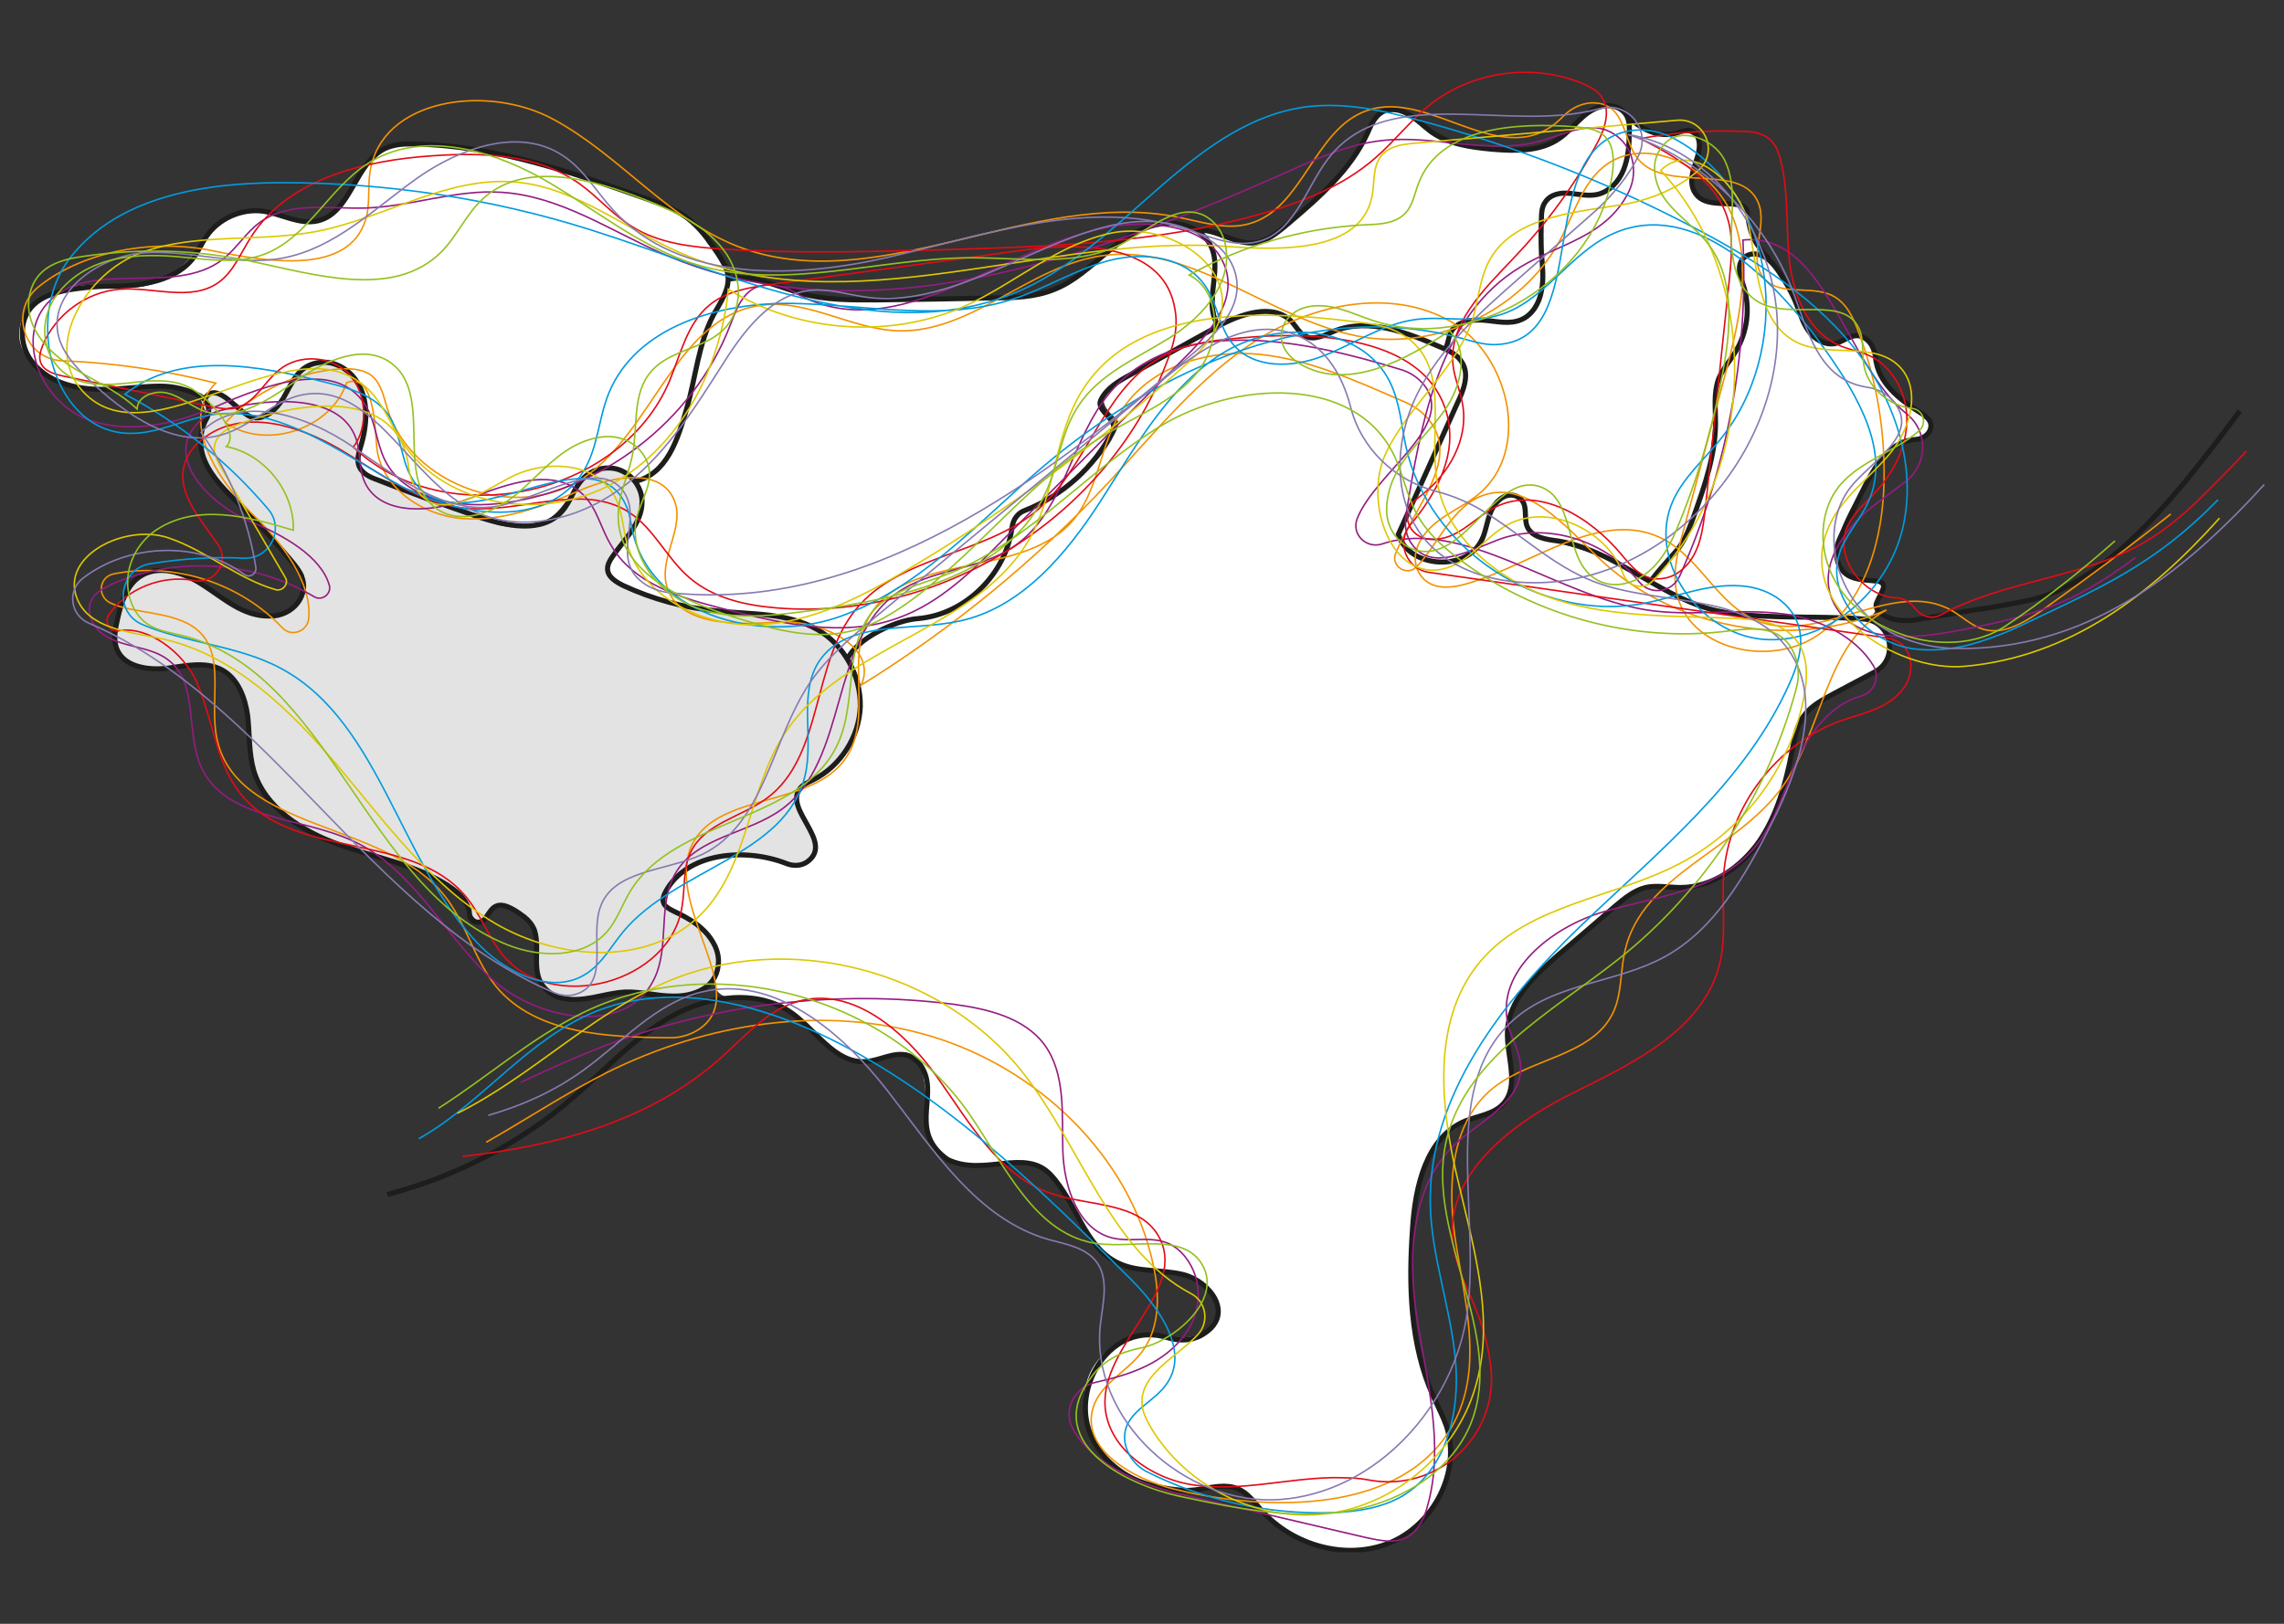 <?xml version="1.0" encoding="UTF-8"?>
<svg id="Capa_1" data-name="Capa 1" xmlns="http://www.w3.org/2000/svg" xmlns:xlink="http://www.w3.org/1999/xlink" version="1.1" viewBox="0 0 450 320">
  <rect x="0" y="0" width="450" height="320" fill="#333333" stroke="none"/>
  <defs>
    <style>
      .cls-1 {
        stroke: #867ab0;
      }

      .cls-1, .cls-2, .cls-3, .cls-4, .cls-5, .cls-6, .cls-7, .cls-8, .cls-9 {
        fill: none;
      }

      .cls-1, .cls-4, .cls-5, .cls-6, .cls-7, .cls-8, .cls-9 {
        stroke-width: .3px;
      }

      .cls-10 {
        clip-path: url(#clippath);
      }

      .cls-2, .cls-11, .cls-12 {
        stroke-width: 0px;
      }

      .cls-11 {
        fill: #e3e3e3;
      }

      .cls-3 {
        stroke: #1d1d1b;
        stroke-width: 1px;
      }

      .cls-4 {
        stroke: #009bdf;
      }

      .cls-5 {
        stroke: #94c11f;
      }

      .cls-6 {
        stroke: #931c81;
      }

      .cls-7 {
        stroke: #f39200;
      }

      .cls-12 {
        fill: #fff;
      }

      .cls-8 {
        stroke: #ddc800;
      }

      .cls-9 {
        stroke: #e20b16;
      }
    </style>
    <clipPath id="clippath">
      <rect class="cls-2" x="3.9" y="14.1" width="442.3" height="291.8"/>
    </clipPath>
  </defs>
  <g class="cls-10">
    <path class="cls-12" d="M347.1,50.2s6,4.4,7.9,12.8c1.4,3.3,4.7,5.8,8.4,4.1s5.1-1.1,6.2,3.1c1.1,4.3,1.4,6.5,8.1,10.8,4.1,2.7,2.7,5.5.3,5.8-2.4.3-5.5.1-8.5,5.4-3,5.2-12.8,17.9-4,22.1,3.7,0,6.4,0,5.4,2.1-1,2.1-1.1,5.5-3.4,5.4-2.3-.1-26.4,0-31.5-2.1-5.1-2.1-10.6-4.5-10.9-5.4,1.6-1.3,10.3-11.1,12.8-26.5.3-4.7-.1-9.1.1-10.8.3-1.7,1.4-5.2,4.7-8.8,1.6-3,2-8.1,1.1-11.2-.8-3.1-2.7-7.2,3.3-6.8"/>
    <path class="cls-12" d="M321.1,23.5s2.4,4,10.2,2.6c2-.1,4.1,1.1,3.1,4.7-1,3.5-2.4,8.8,3.1,9.5,5.5.7,6.1-.3,6.7,2.1.6,2.5,1.4,6.4,3.5,8.2-3.4-.9-5.7.6-4.7,4,1,3.4,2.8,7.8-1.8,16-2.3,3.4-3.1,3.8-3.1,9.8s-.8,12.6-3.7,19.8c-2.9,7.2-7.2,12.6-9.2,14.2-3-1.7-13.7-8.2-21-8.4-1.8-.6-3.5-2-3.7-5.2-.1-3.3-1.4-3.1-3-3.1s-2.8,1-4,4.1c-1.1,3.1-4,10.1-9.5,8.9-5.5-1.1-9.1-3.3-8.5-5.4.6-2.1,12.3-27.8,12.8-28.8.4-1,1.3-5.8-3.3-7.7.6-3.1.9-5.7,7.5-5.7s11.8-.3,11.5-8.4c-.3-8.1-2.6-17.3,4.4-16.9,6.9.4,10.5.1,11.9-5.7.7-5.8.7-8.8.7-8.8"/>
    <path class="cls-12" d="M236,45.3s8.9,2.3,11.1,2.8c3.1-.9,17-11.6,22.3-21.5,3.5-8.2,8.5-3.7,9.6-2.7,0,0,6.2,5.4,14.9,5.7,8.6.3,14-1.4,17.3-5.8,3.3-4.4,10.2-4,9.9,1.4-.3,5.4-1.8,13.9-8.6,13.2-6.8-.7-8.8-.1-8.8,3.8s1.1,18.1-2.4,19.7c-3.5,1.6-4,1.8-6.7,1.4-2.7-.4-9.4-1.8-9.6,5.5-5.5-2.8-15.2-6.2-22.4-3.7-4,1.6-5.7,1.6-7.2-.6-1.6-2.1-4.3-5.9-15.3-.4-1-3.8-.8-3.7-.7-9.4.1-5.7.1-4.4-3.3-9.5"/>
    <path class="cls-12" d="M166.7,129.8s4.8-6.8,17.6-8.5c10.5-2,13.9-13,14.7-16.4.9-3.4,2.3-4.5,4.3-5.1s11.1-5.4,15.6-12.9c2-3.6,1.7-3.8.4-5-1.3-1.1-3.5-3.7.1-6,3.7-2.3,23-13.6,26.1-14.2,3.1-.6,7.1-.9,9.6,2.3,2.6,3.1,3.7,2.3,6.2,1.4,2.6-.9,10.8-3.1,23,2.8,4.5,2.5,5.4,5.4,3.7,9.1-1.7,3.7-12.5,26.6-12.5,27.8s3.1,5.4,7.1,5.7c4,.3,8.5-2,10.2-7.1,1.7-5.1,2.6-6.5,5.1-6.2,2.6.3,2.3,2,2.6,4.3.3,2.3,2.3,4.3,6,5.1,3.7.9,11.6,3.1,23.2,9.9,7.4,3.7,15,4.5,30.9,4.5,7.1.6,11.1.6,11.3,4.5.3,4,.9,4.8-3.4,7.1-4.3,2.3-13.3,5.7-14.7,12.2-1.4,6.5-3.1,27.8-22.4,29.8-4.3-.6-7.9-1.1-11.6,2.3-3.7,3.4-24.4,17.3-23,27.5,1.4,10.2,1.4,12.8-4,14.7-5.4,2-13.3,6.2-14.2,18.4-.9,12.2-.9,27.5,3.1,36,4,8.5,7.9,16.7-3.1,27.2-9.2,7.9-17.9,4.1-25.5.4-2.6-1.8-2.8-1.2-5.7-4.9-2.8-3.7-5.4-4-9.4-3.4-4,.6-23.5.3-24.4-15.9-.6-10.5,8.8-14.7,14.2-13.9,5.4.9,11.6.6,12.2-5.7-.3-3.7-5.7-7.4-12.2-7.4s-11.1-2.6-15-9.6c-4-7.1-6.2-12.5-14.5-11.6-8.2.9-15.9,1.7-15.9-11.3s-5.4-10.2-6.8-9.9c-1.4.3-7.4,4.3-13.6-2.3-6.2-6.5-9.9-9.7-18.1-8.8-3.7-.8-3.1-3.1-2.8-5.4.3-2.3.9-6.8-5.7-10.5s-6.2-4-4.3-6.2c2-2.3,7.1-8.2,21-5.4,4.8,1.4,6,1.7,7.4,0,1.4-1.7.3-5.1-1.1-7.4-1.4-2.3-3.7-5.7.6-7.9,4.3-2.3,15.6-9.9,7.7-24.1"/>
    <path class="cls-12" d="M162.7,58.9h36.6s9.4,0,18.7-9.1c7.9-6.2,15-7.4,18.1-4.3,3.1,3.1,3.7,6.6,3.1,10.2-.6,3.6-.9,6.8.7,8.5-3.8,1.7-20,10.5-21.4,12.2-1.4,1.7-2.3,3.7-.9,4.8,1.4,1.1,2.8,3.4-.6,7.4-3.4,4-7.1,8-14.5,11.6-3.4,1.4-2.6,1.8-3.1,3.6-.6,1.8-3.4,15.1-16.4,17.9-7.4,1.4-12.5,2.8-16.2,7.9-2.6-3.4-7.7-9.1-21.3-9.1-6.5-.3-17.9-2.6-23.8-5.4-2.6-1.7-3.4-4-1.4-6.2,2-2.3,9.1-8.5,4.5-14.2,5.1-3.1,8.5-4.5,11.6-19.6,3.1-15,4-13.3,4.5-14.7.6-1.4,1.1-2.8,2.1-5.7,7.5-.7,7.8,1.6,19.5,4"/>
    <path class="cls-12" d="M21.6,56.1s9.4,3.7,17.3-7.1c7.9-10.8,13-7.1,18.7-5.7s9.4-1.4,13-8.5c3.7-7.1,10.2-9.9,39.4-1.4,29.2,8.5,28.1,13,29.5,14.7,1.4,1.7,5.7,4.8,2.8,10.5-2.8,5.7-5.4,13-7.4,23-2,9.9-8.5,13.9-10.2,13.3-2-2-7.9-4.7-10.8,0-2.8,4.8-6,10.7-14.5,8.5-8.5-2.3-25.2-8.2-26.6-9.1-1.4-.9-3.1-4.3-1.1-9.1,1.4-4.5-.8-11.9-5.1-13.3-4.3-1.4-7.4.3-9.4,3.7-2,3.4-5.4,8.8-7.9,6.8-2.6-2-6.2-6.2-9.1-4.3-4-1.7-10.2-2.3-21.8-1.4-6.5.3-14.6-5-14.6-10.7s4.7-10,17.7-10"/>
    <path class="cls-11" d="M40.3,78.2s1.1-2.8,6.5,2c3.7,2.6,5.7,3.1,9.4-2.6,3.1-6.5,10.2-11.3,15.3,0,0,0,1.4,5.4-.8,11.1-.6,2.6-.3,4.8,3,6,3.3,1.1,22,7.7,23.7,8.5,1.7.8,12.5,2.3,15-5.4,3.7-6.2,8.2-6,10.8-4.8,2.6,1.1,5.1,7.2,2,11-3.1,3.8-7.9,8-3.4,10.6,4.5,2.6,14.2,6.2,29.2,6.8,15,.6,24.1,16.2,15.6,26.6-4.3,5.4-4.8,4.8-6.5,5.7-1.7.9-4.3,3.1-2.3,7.1,2,4,5.4,9.1-1.7,9.9-6.2-2-18.1-4.8-24.7,4.5-2,3.4,0,3.7,1.4,4.5,1.4.9,11.1,5.7,8.5,11.6-2,4.5-5.7,5.4-9.9,4.8-4.3-.6-7.7-1.1-10.5-.6-2.8.6-12.6,2.8-14.2-1.4-1.6-4.3-.4-7.7-1.6-10.5-1.2-2.8-2.9-4.8-5.5-4.8s-2.3-.3-3.4,1.1c-1.1,1.4-2.3,2.3-3.4,0-1.1-2.3-3.1-6.2-11.6-8.8-8.5-2.6-19.3-6.4-22.4-8.8-3.1-2.4-9.1-5.4-9.6-18.1-.6-9.6-4.3-14.2-10.8-13.3-6.5.9-17.3,2.6-15.3-7.9,2-10.5,7.9-11.9,12.2-10.2,4.3,1.7,11.3,6.8,13.3,7.7,2,.9,12.5,2.3,11.3-7.1-1.4-3.7-11.3-12.2-14.2-15.3-2.8-3.1-7.7-8.5-5.4-15,1.1-2.3-2-5.1,0-4.8"/>
    <path class="cls-3" d="M320.4,22.6c2.6,2.8,6.4,4.7,10,3.6.9-.3,1.9-.7,2.9-.4,1.2.4,1.6,2,1.5,3.2-.1,1.6-.8,3.1-1.2,4.6-.4,1.6-.5,3.3.5,4.6,1.8,2.5,5.6,1.6,8.6,2.2.4,0,.8.2,1.1.5.4.4.5.9.5,1.4.5,3.9,1.5,5.9,4.2,8.7M235.5,45.4c4.1-.6,8.4,3.4,12.5,2.3,2.3-.6,4.1-2.2,5.9-3.7,6-5.1,12.2-10.5,15.5-17.7.7-1.6,1.4-3.3,2.9-4.2,1.6-.9,3.7-.5,5.3.5,1.6.9,2.9,2.3,4.4,3.4,3.4,2.4,7.7,3,11.9,3.4,4.6.4,9.6.5,13.3-2.1,2.8-1.9,4.5-5.1,7.9-6.2,1.2-.4,2.6-.4,3.8.2,2.1,1.1,2.2,3.1,2.1,4.9,0,2.4-.2,4.9-1.1,7.2-.9,2.3-2.7,4.3-5.1,4.9-1.8.4-3.6,0-5.5-.2s-3.9.2-4.9,1.8c-.6.9-.7,2-.7,3-.1,2.4-.1,4.7,0,7.1.2,2.4.5,4.9,0,7.3-.4,2.4-1.8,4.8-4,5.7-2.3,1-4.9.3-7.4.1-2.5-.2-5.5.3-6.5,2.5-.4.9-.5,2-.9,2.9M143.3,55.1c4.5-1.2,10,1.4,14.5,2.7,4.8,1.4,10,1.3,15,1.3,7.6-.1,15.2-.2,22.8-.4,4.1,0,8.4-.1,12.2-1.7,3.8-1.5,6.9-4.4,10-7,3.6-3,7.6-5.9,12.5-6,2.3,0,4.6.6,6.4,2.1,5.7,4.9,0,12.5,3.1,17.7M40.4,78.5c2.4-3.8,6.9,3.4,9.5,3.8,2.5.4,4.6-1.7,5.9-3.8,1.7-2.9,2.8-6.3,6.7-7,2.5-.5,5.1.6,6.8,2.4,3.5,3.8,3.2,9.3,1.8,14-.4,1.3-.9,2.8-.3,4.1.6,1.3,2,2,3.4,2.5,6.6,2.6,13.2,5,19.9,7.3,5.6,1.9,12.7,3.4,16.6-1,1.8-2,2.4-4.8,4.3-6.6,1.9-1.9,4.9-2.5,7.3-1.5s4.2,3.5,4.2,6.2c0,4.2-3.5,7.4-5.9,10.9-.5.7-.9,1.5-.9,2.3,0,1.6,1.7,2.6,3.1,3.3,5.8,2.7,12.1,4.4,18.5,5,6.7.7,13.9.3,19.8,3.7,5.2,3,8.5,9,8.4,15.1-.2,6-3.9,11.8-9.3,14.5-1,.5-2,.9-2.6,1.7-3.2,4.2,6.8,10.5,1.5,14.4-1.2.9-2.8.9-4.1.4-8.1-3.2-19.7-2.3-23.9,5.6-.3.6-.6,1.3-.4,2,.2.8,1.1,1.3,1.9,1.7,3.2,1.5,6.4,3.3,8.1,6.6.7,1.3,1,2.8.8,4.2-.5,4.5-5,6.1-8.9,6-3.1,0-6.2-.9-9.4-.8-4.3.2-8.4,2.3-12.9,1.1-.5-.1-.9-.3-1.4-.6-5.1-3.1-2.2-8.4-3.6-12.7-.4-1-1.1-1.9-2-2.6-5.5-4.2-6.2-1.8-7.7.3-.9,1.3-3,.8-3.1-.8,0-.7-.2-1.4-.6-2.1-.8-1.6-2.3-2.7-3.8-3.7-6.5-4.1-14.2-5.4-21.4-8-7.2-2.6-14.5-7.2-16.7-14.5-1-3.5-.8-7.2-1.2-10.8-.5-3.6-1.9-7.4-5.1-9.1-3.2-1.7-7.1-.8-10.8-.3-3.6.4-8.1-.2-9.7-3.4-1-2-.5-4.4,0-6.5.7-3.1,1.8-6.5,4.4-8.2,3.6-2.4,8.5-.8,12.1,1.5,4.3,2.7,8.2,6.5,13.6,6.3,2.6,0,5.1-1.5,6.1-3.9,1.2-2.9-.4-5-1.9-6.8-3.1-3.8-6.4-7.4-9.9-10.9-2.8-2.7-5.8-5.5-7.3-9.1-1.1-2.6-1-5.8.4-8.2.9-1.6.3-3.6-1.3-4.5-2.4-1.2-5-1.9-7.8-1.9-4.3,0-8.5.8-12.8.6-4.8-.2-9.8-1.7-12.7-5.7-1.1-1.5-1.7-3.4-1.7-5.3,0-7.7,8.1-8.5,12.2-9,1.8-.2,3.7-.3,5.6-.3,5.6,0,12.8-1,16.2-6,.8-1.2,1.4-2.5,2.2-3.7,2.4-3.6,6.9-5.6,11.1-5.1,3.7.5,7.3,2.8,11,1.9,6.5-1.6,7.2-11.5,13.3-14.3,1.8-.8,3.9-.9,5.9-.8,15.9.3,31.2,5.7,46.1,11,2.5.9,5,1.8,7.2,3.4,2.6,1.9,4.5,4.6,6.3,7.3.8,1.3,1.7,2.6,1.9,4.1.4,2.8-1.4,5.3-2.8,7.8-3,5.7-3.5,12.3-5.3,18.5-1.8,6.2-3.9,13-10.3,14.4M166.9,130c1.8-4.1,9.5-7.8,14-8.1,9.3-.8,17.3-8.8,18.5-18,.2-1.5,1.1-2.8,2.5-3.3,7.4-2.9,13.7-8.5,17.3-15.6,1.3-2.4-3.4-3.9-2.3-6.2,1.1-2.3,3.5-3.7,5.7-4.9,5.7-3.1,11.3-6.3,17-9.4,4.7-2.6,11.3-5,15-1,.8.9,1.4,2.1,2.5,2.7,1.8,1,4-.2,5.9-1,6.7-2.6,14.2.3,20.8,3.2,1.7.7,3.4,1.5,4.3,3.1,1.4,2.3.3,5.3-.9,7.8-3.9,8.7-7.8,17.4-11.7,26,2.1,6.8,13.6,7.4,16.5,1,1.2-2.6,1-5.7,3.4-7.8,1.1-1,2.7-1.3,3.9-.4,1.9,1.3.8,3.8,1.6,5.7.9,2.1,3.7,2.5,6,2.8,10.8,1.7,19.4,10.4,29.9,13.4,8.2,2.3,21.4,1.2,30.5,2,5.4.5,6.9,7.8,2.1,10.4l-8.3,4.4c-2,1.1-4.1,2.2-5.5,4-1.7,2.1-2.1,4.9-2.6,7.6-1.2,6.1-2.9,12.3-6.4,17.4-3.6,5.1-9.3,9.1-15.5,9.1-2.3,0-4.7-.5-6.9,0-2.3.6-4.1,2.1-5.9,3.6-3.7,3.2-7.4,6.4-11.2,9.6-4.7,4.1-9.9,8.9-10.1,15.2-.2,4.9,2.5,10.7-.9,14.3-1.9,2-4.9,2.3-7.4,3.3-7.7,3.2-9.9,12.9-10.4,21.2-.8,11.2-.5,22.9,4.1,33.1.9,2,1.9,3.9,2.6,5.9,2.9,8.9-2.5,19.3-11.1,22.9-8.6,3.6-19.2.6-25.4-6.4-1.4-1.6-2.7-3.4-4.6-4.2-2.4-1-5-.3-7.6.1-8.6,1.3-18.3-2.9-21.5-11-3.8-9.3,4.2-22.3,15.2-18.9,2.5.8,5.3.6,7.4-.9,5.8-3.9.9-10.2-4.2-11.5-4.3-1.1-9-.4-12.9-2.3-6.7-3.2-8.2-12-13.3-17.4-5.1-5.4-13.1.5-20.3-3-7.6-5.4-2.1-12-4.7-17.5-.3-.6-.6-1.2-1.1-1.6-3.1-3.4-6.8-.4-10.4-.2-5.9.4-9.6-6-14.4-9.5-6.8-4.9-16.5-3.5-23.8.6-7.3,4.1-13,10.5-19.4,16-10.5,9.1-23.2,15.6-36.6,19.1M325.3,114.5c.6-1.2,4.7-5.5,5.5-6.6,1.4-1.9,2.2-4.2,3-6.4,2.1-5.9,4.2-12,4.2-18.2,0-2.9-.4-5.9.6-8.6.8-2,2.3-3.6,3.4-5.5,2.3-3.8,2.9-8.6,1.5-12.9-.6-1.8-1.4-3.8-.1-5.3.7-.8,1.8-1.1,2.8-.9,1.8.3,3,1.7,4.1,3.2,1.4,2,2.6,4.1,3.5,6.3.8,1.9,1.3,3.9,2.5,5.6,1.2,1.7,3.3,2.9,5.3,2.5,2-.5,3.7-2.5,5.9-1,1.2.8,1.8,2.2,2,3.6.4,5.1,4.7,8.4,8.8,11,1.3.8,2.7,1.8,1.9,3.6-.5,1-1.6,1.6-2.7,1.7-4.8.2-7.6,4.5-9.7,8.5-1.9,3.7-3.7,7.4-5.4,11.2-.7,1.6-.8,3.4-.1,5,1.4,3.1,4.5,2.9,7.3,3.2.4,0,.9.1,1.2.4.7.6,0,1.6-.4,2.5-.3.5-.3.6-.7,1.5-.5,1.3,1.4,2.5,2.6,2.9,1.3.5,3.5.6,4.9.4,4.4-.8,6.1-1,10.5-1.8,2.4-.4,4.5-.6,6.9-1.1,2.6-.5,5.2-.9,7.7-1.7,14.8-4.7,27.6-21.3,39-36.6"/>
    <path class="cls-7" d="M95.8,225.1c7.9-4.5,15.6-9.6,23.7-13.7,19.6-9.8,42.9-13.5,63.9-7.2,21,6.3,39.2,23.5,43.8,45,1.3,5.8,1.4,12.4-2.2,17.2-2.9,3.9-8.1,6.2-9.6,10.9-2.6,8.2,7.7,14.2,16.1,16.2,20.5,5,47.7,4.3,55.9-15.1,4.3-10.3,1.3-21.9-.5-33-1.8-11-1.4-24,7.3-31,7.4-5.9,19.5-6.3,23.6-14.8,1.8-3.8,1.4-8.3,2.4-12.4,3.4-14.7,21.9-19.7,30.8-31.9,8.2-11.2,8.5-28.6,20.7-35.1-18.8,8.1-42.3,3.7-57-10.5-6.5-6.3-14.2-15.2-22.7-12-5.9,2.2-8.6,9.5-12.9,14-1.9,2-5.2-.2-4.1-2.7,3.9-9.5,12.9-18.6,6.4-26.4-1.3-1.6-3-2.7-4.9-3.5-9.7-4.2-19.6-8.8-30.1-9.4-9.7-.5-20.2,3-25.4,11.2-4.4,6.9-4.5,16.1-10,22.1-10.3,11.3-33.3,5.5-40.1,19.2-4.1,8.3,1,19.4-4.2,27.1-6.8,10.2-26.3,6.6-30.7,18-4.6,12,12.5,29.1,1.3,35.8-1.7,1-3.7,1.5-5.7,1.4-11.8-.1-25.9-.7-33.7-9.9-4.5-5.4-6-12.8-10.5-18.3-11.8-14.6-41-12.5-44.7-30.9-1.5-7.4,1.9-16.7-4-21.4-4.4-3.6-12.5-3-17-5.2-2.6-1.3-2.2-5.1.7-5.7,11.9-2.4,24.9,1.8,33.2,10.6,1.7,1.9,4.9.8,5.2-1.7.8-7-5.2-15.1-11-20.6-7.2-7-14.5-18.8-7.3-25.9-9.9-2.5-20-4-30.2-4.4-7.5-.3-10.6-9.7-4.8-14.5,8.7-7.1,22.7-9.6,34.3-7.2,11.1,2.3,26.8,4.8,30.2-6,1-3,.4-6.4.9-9.5,2.2-14.6,23.2-17.4,36.1-10.4,13,7,22.5,19.6,36.2,25,27.4,10.7,58-11.5,86.9-5.7,4.6.9,9.4,2.6,14,1.3,10.6-2.9,12.8-18.7,23.2-22.3,12.7-4.5,27.3,13,38.7,1.1,1.7-1.7,4-2.8,6.4-2.6,5.9.4,5.3,7.2,8.3,11,5.6,6.9,20.3.5,23.7,8.6,2,4.7-2.2,11,1.1,14.9,3.1,3.7,9.3,1.3,13.6,3.5,2.7,1.4,4.1,4.4,5.1,7.2,3.5,9.3,5.2,19.3,5,29.2-.2,11.5-3.6,24-13.1,30.5-9.5,6.5-25.7,2.7-27.8-8.6-.8-4,.3-8.2,1.4-12.1l8.1-30.3c2.7-10.3,5.5-21.4,1.6-31.4-3.8-9.9-17.3-16.6-25.5-9.9-4.1,3.4-5.7,8.9-8.1,13.6-7,13.9-23.5,22.3-38.8,20-18.1-2.8-33.7-18.7-51.9-16.1-14.2,2-25.7,15.2-40.1,14.8-9.3-.3-18.1-6.4-27.3-5-16.4,2.4-20.9,24.5-34.6,33.9-13.1,9-34.1,1.7-38.8-13.6-.7-2.3-1.2-4.9-3-6.4-1.6-1.3-3.9-1.5-6-1.4-8.6.5-17,4.3-22.9,10.6,8,5.5,20.8,1.3,23.9-7.9,5.1-1.8,5.5,7,5.9,12.4.6,8.1,8.9,13.8,17,14.4,8.1.6,15.9-2.5,23.4-5.7,6.3-2.7,15.6-4.3,18.2,2,2.2,5.1-2.6,10.8-1.6,16.3,1.6,8.3,13.2,8.5,21.6,7.8,8.4-.7,20.3,4.6,16.9,12.4,17.9-11.1,34.3-24.5,48.7-39.9,9.2-9.9,17.8-20.7,29.1-28,11.4-7.3,26.7-10.4,38.4-3.7,11.7,6.8,15.8,25.6,5.3,34.1-3.8,3.1-9,4.6-11.5,9.3-1.1,2-1.2,4.4,0,6.3,2,3.2,5.9,2.9,9.1,2,13.3-3.8,26.8-15.2,39-8.8,7.2,3.8,10.7,12.9,18.3,16,12.2,5,27-8.5,38.4-2,2.1,1.2,3.9,3,6.2,3.7,4,1.2,8.1-1.3,11.6-3.7,8.6-6.1,17.1-12.4,25.4-19"/>
    <path class="cls-6" d="M102.6,213.3c5.5-2.6,11.1-5.1,16.8-7.3,21.7-8.2,45.4-11,68.4-8.1,6.7.9,14,2.6,18,8,4.2,5.8,3.4,13.7,3.6,20.8.2,7.2,3,15.7,9.9,17.3,4.8,1.1,10.1-1.6,14.3,3.8,3.4,4.4,3.2,10.5,0,15-4.1,5.8-10.8,8.1-17.7,9.6-4.1.9-6.5,5.3-4.6,9,3.1,6.4,12.7,11,20.6,12.9l37.2,8.7c2.8.6,5.9,1.3,8.3-.2,2.2-1.3,3.3-3.8,3.9-6.2,3.3-11.9-.2-24.5-2.1-36.7-1.9-12.2-1.3-26.4,7.8-34.7,5-4.5,12.6-8,12.6-14.7,0-3-1.8-5.8-2.5-8.7-2.4-10.4,8.6-19.1,18.8-22.1,10.3-3,22.1-4.1,29.2-12,4.8-5.3,6.5-12.7,9.6-19.1,2.4-5.1,6.7-10,11.9-11.4,2.6-.7,3.9-3.7,2.5-6-3.4-5.7-10.7-9.3-17.6-10.2-9-1.2-18.2.6-27.1-.8-18-2.9-36.3-18.3-52.1-13-3.1,1-6.1-1.9-4.9-5,3.6-9.1,19.5-18.3,13.2-26.3-1.2-1.5-2.9-2.6-4.7-3.1-18.9-5.8-43.7-11-57,4.3-8,9.3-9.1,23.9-19.3,30.7-6.8,4.6-16.1,4.3-22.8,9-13.5,9.5-9.5,33-22.8,42.7-6.6,4.8-16.6,5.4-20.8,12.4-3.8,6.2-1.1,14.7-4.4,21.2-5.6,11.3-23.4,8-32.5-.7-9.1-8.8-15.2-21.3-26.6-26.6-10.4-4.9-25.1-4.1-30-14.5-3.2-6.9-.5-16.6-6.5-21.2-3.8-3-9.5-2.3-13.4-5.5-1.3-1.1-2.2-2.8-2.2-4.5,0-2.7,2.2-3.9,4.3-4.9,12.7-5.7,28.1-4.7,40,2.4,1.5.9,3.4-.5,3-2.2-1.6-5.8-9.2-10-15.5-12.6-7.9-3.3-16.7-12.1-10.9-18.9,1.2-1.4,2.8-2.4,4.6-2.9,8-2.3,23.9-4.2,27.1,5.6.8,2.5.5,5.3,1.4,7.8,2.8,7.5,13.6,6.7,21,3.8,7.4-2.9,16.8-6.3,22.4-.6,2.6,2.6,3.4,6.5,5.3,9.7,4.4,7.8,14,10.6,22.7,12.8,11.1,2.8,23.1,5.6,33.9,1.7,8.2-2.9,14.7-9.3,20.8-15.5,12-12,24-24.1,36-36.1,5.3-5.3,11.1-12.4,6.7-19.6-1.6-2.6-4.1-4.3-7-5.2-26.5-8-52.4,26.2-76.7,12.3-.8-.5-1.6-.9-2.5-1.1-6.9-2-8.7,3.2-10.3,7.4-7.3,19.1-25.9,33.3-46.2,35.3-8.3.8-18.2-1.2-21.9-8.7-1.7-3.5-1.8-7.7-3.9-10.9-5.8-9-19.5-3.9-29.3.4-8.4,3.6-18.1,5.8-26.4,2.1-8.3-3.8-13-15.6-6.9-22.4,8.1-9.1,25-1.2,34.6-8.7,2.7-2.1,4.5-5.2,7.2-7.2,5.8-4.3,13.7-2.7,20.9-2.9,9-.3,17.8-3.7,26.8-3.1,11.5.7,21.5,7.6,32,12.2,39.1,16.9,84.1,1,123-16.3,6-2.7,12-5.4,18.5-6.1,10.5-1.2,21.3,3,31.5,0,4.7-1.3,9.6-4.1,14-1.4,3.9,2.3,5.1,7.4,3.1,11.5-4.4,8.9-13.9,10.3-21.3,14.8-16,9.6-19.7,30.9-22.6,49-.3,2,0,4.2,1.3,5.8,3.8,5.2,11.1,1.2,16.8-1,9.7-3.7,21.4.2,27.8,8.2,2.2,2.8,6.5,2.2,8-1,9.3-20.7,13.6-43.6,12.5-66.3,16.3-1.6,20,24.4,32.3,34.3,4.2,3.4,4.1,9.7,0,13.1-2.3,1.8-4.7,3.5-7,5.3-5.5,4.4-10.5,11.7-7.7,18.2,4.8,11.1,22.3,6.6,31,4.8,5.5-1.2,11-2.8,16.1-5.2,4.5-2.2,8.6-4.9,12.6-7.9"/>
    <path class="cls-9" d="M91.1,227.9c18.8-2.1,37-7,50.9-19.4,4.8-4.3,9.2-9.5,15.4-11.2,10.6-2.9,20.8,5.9,27.2,14.9,6.4,9,12.3,19.7,22.8,23.1,7.3,2.4,16.9,1.6,20.8,8.2,6,10.3-10.2,20.6-10.5,32.5-.2,9,9,15.6,17.9,16.7,8.9,1.2,17.8-1.3,26.8-1.5,2.5,0,5,0,7.5.5,13.5,2.4,25.5-8.9,23.8-22.5-.4-3.4-1.2-6.8-2.5-10.1-1.8-4.9-4.6-9.6-5-14.8-1.2-13.2,11.8-23,23.7-28.9,11.9-5.9,25.7-12.5,28.9-25.4,1.4-5.7.4-11.8.8-17.6,1-13.4,10.4-25.7,22.9-30.3,4.3-1.5,9-2.3,12.1-5.9,1.9-2.2,2.5-5.2,1.2-7.8-1.2-2.3-3.4-2.6-5.5-2.9l-88.7-12.7c-4.5-.6-6.6-5.9-3.7-9.4,5.4-6.5,9.2-13.9,7.2-21.7-3.8-14.5-23.3-16.4-38.2-15.3-6.5.5-13.2,1-18.7,4.3-11,6.5-14.1,21.5-23.8,29.8-10.4,8.9-27,8.9-35.7,19.5-8.9,10.8-6.4,29-17.6,37.3-5,3.7-12.1,4.9-14.9,10.4-1.7,3.3-1.2,7.2-1.8,10.8-2.2,15.3-25.9,21.6-35.5,9.5-2.8-3.6-4.3-8-7.2-11.4-10.5-12.6-33.5-7.2-44-19.8-5.2-6.2-5.7-15.1-9-22.5-2.7-5.9-9.6-11-15.3-10-1.7.3-2.9-1.6-2-3.1,3.5-5.2,10.6-8,16.8-6.8,4.1.8,7.1-3.6,4.8-7-3.7-5.5-9.6-11.5-5.7-18,.8-1.4,2-2.5,3.3-3.4,7.7-5.4,18.2-2.2,26.3,2.5,7.8,4.6,15.3,10.6,24.3,11.6,11.1,1.3,23.5-5.2,32.8.9,4.9,3.2,7.4,9.1,11.9,12.9,4.7,4,11,5.4,17.1,5.9,33.3,2.8,67.2-19.1,77.8-51,.8-2.5,1.2-5.2.7-7.8-2-12.7-17.6-13.3-29.2-11.8l-50,6.8c-4.4.6-9.1,1.3-12.5,4.1-4.4,3.6-5.7,9.7-7.9,15-9.7,22.9-44.2,30.2-62.3,13,3.1-3.9,2.6-11-.9-14.5-3.6-3.5-9.8-3.9-13.7-.7-3,2.4-4.8,6.6-8.6,7.5-1.6.4-3.3,0-4.9-.3-9.7-2-19.4-4-29.1-6-1.8-.4-3.8-1-4.4-2.7-.4-1.1,0-2.2.4-3.3,2.5-6.1,8.6-10.6,15.2-11.1,6.6-.5,14,2.5,19.4-1.3,3-2.1,4.4-5.8,6.4-8.9,7.2-11.5,22.3-15.2,35.8-16.1,10.1-.7,20.9-.3,29.1,5.6,3.6,2.6,6.5,6.1,10.3,8.4,5.3,3.3,11.8,4,18,4.4,14.5.9,29.1.5,43.6.1,20.7-.6,41.7-1.3,61.7-6.9,8.3-2.3,16.6-5.5,23.1-11.2,3.8-3.3,6.9-7.4,10.9-10.6,8.3-6.5,20.2-8.1,30-4,1.3.6,2.6,1.2,3.5,2.4,2.2,2.8.7,6.9-1.1,10-4.4,8.1-9.9,15.5-16.3,22.2-5.7,6-12.7,12.8-11.7,21,.3,2.6,1.5,5.1,1.9,7.8,1.1,6.6-2.7,13.4-7.9,17.5-1.5,1.2-3.2,2.3-3,4.6.1,2.4,2.2,4.2,4.6,4.3,5.4.2,8.5-4.3,12.8-6.4,8.5-4.2,18.6,2,24.7,9.3,2.1,2.5,4.3,5.4,8.2,4.8,1.8-.2,3.4-1.2,4.7-2.6,2.8-3.1,3.2-7.3,3.7-11.3,1.6-14.9,3.1-29.9,4.7-44.8.4-4.2.9-8.5-.4-12.5-2.4-7.5-10.1-11.9-17.1-15.5,6.6-1.2,13.4-1.7,20.2-1.4,1.8,0,3.7.3,5.1,1.4,1.3,1,1.9,2.6,2.3,4.2,1.7,6.5,1,13.5,1.8,20.2.8,6.7,3.8,14,10.1,16.5,1.7.7,3.5,1,5.2,1.7,4.8,2,7.8,7.4,7.8,12.7,0,5.3-2.5,10.3-6,14.2-2,2.2-4.3,4.1-5.6,6.7-3,6.1,2.8,13.9,9.3,14.3,1.6,0,3,.9,4,2.2,1.1,1.4,3.1,2.1,4.7,1.3,9.2-5,19.6-6.6,29.4-9.7,11.5-3.6,17.2-8.4,25.5-16.9,1.9-1.9,3.7-3.8,5.6-5.8"/>
    <path class="cls-4" d="M82.5,224.4c.3-.2.6-.3.9-.5,12-7.1,20.8-19.2,33.8-24.5,14-5.7,30.1-2.2,43.8,4.1,23.9,11.1,43.1,30,61.8,48.6,5.6,5.6,11.7,14.2,7,20.7-2.7,3.9-8.7,5.6-8.2,11.1.3,2.6,2,4.9,4.3,6.1,11.3,5.7,24,8.5,36.6,8.1,4.9-.2,9.8-.9,14-3.4,8.7-5.3,11.3-17,10.2-27.2-1-10.2-4.7-20-4.9-30.2-.4-21.3,14.2-39.9,29.5-54.7,15.4-14.8,32.8-28.6,41.4-48.2,2.2-5,3.7-10.8-1.1-15.4-2-1.9-4.6-3-7.3-3.4-7.1-1-13.6,2-20.4,3.3-20.4,3.9-42.5-10.7-46.9-30.9-.9-4.2-1.2-8.7-3.1-12.6-5.5-11.4-22.3-12.5-33-5.8-10.7,6.6-17.1,18.3-23.9,28.9-6.8,10.6-15.7,21.3-28,23.9-9.7,2.1-22.1-.3-27.6,7.9-4.2,6.4-1,15.1-2.8,22.6-3.7,15.7-25.5,18.3-35.8,30.7-2.4,2.9-4.2,6.3-7.3,8.3-6.5,4.2-15.2.1-20.7-5.3-16.6-16.7-19.9-46-41.3-55.8-7.8-3.6-17.7-4.4-25.4-7.7-5.8-2.4-4.7-11,1.5-12,6.1-1,12.3-1.4,18.5-1.1,5.1.2,8.1-5.8,4.7-9.7-7.8-9.2-17.4-17-28.2-22.6,10.8-8.6,26.4-5.7,39.8-2.3,4.5,1.1,9.3,2.5,12,6.2,3,4.2,2.4,10.2,5.8,14.1,10.1,11.7,35.8-12.1,41.6,5.1.3.9.4,1.8.6,2.7,2.8,17.3,25,23.7,41.1,18,15.5-5.5,27-18.3,39.5-29.1,23.3-20,54.9-34.1,84.5-25.3,1.8.5,3.6.9,5.4.8,19-.9,7.3-36.8,24.8-41.8,3.5-1,7.2-.4,10.3,1.3,20.8,11.3,23.3,41.9,8.7,59.5-3.1,3.8-6.9,7.1-9,11.6-5.4,11.6,4.9,26.4,17.7,27.5,12.7,1,24.6-9.5,27.5-22s-1.8-25.8-9.8-35.7c-8.8-10.9-21.3-18.3-33.8-24.7-16.6-8.5-34.1-15.2-52.1-20-7-1.9-14.2-3.4-21.4-2.6-22.4,2.7-35.7,26.6-56.2,36-26.8,12.2-57.1-2.8-85.2-11.7-19.6-6.2-40.2-9.3-60.8-9.3-15.3,0-32.3,2.7-41.7,14.7-9.5,12-3.3,34.9,12,34.7,5.3,0,10.2-2.7,15.4-3.6,13.3-2.2,25.4,7.2,37.2,13.7,11.9,6.5,29.5,8.9,36.5-2.7,2.8-4.6,2.9-10.2,4.9-15.2,5.4-13.4,22.1-18.1,36.5-17.8,14.4.3,29.3,3.6,43-.8,6.6-2.1,12.6-6,19.3-7.7,6.7-1.7,14.9-.7,18.8,5.1,2.4,3.5,2.7,8.2,5.4,11.4,4.1,5,11.9,4.7,17.9,2.3,6-2.3,11.5-6.2,17.9-7.1,5.4-.8,11.1.7,16.3-.8,9-2.4,14.1-12.2,22.7-16.1,15.9-7.2,32,8.9,42.1,23.1,6.2,8.8,12.8,19.9,8.3,29.7-1.6,3.6-4.5,6.5-5.7,10.2-2.7,8.5,5.5,17.3,14.2,18.7,5.3.8,10.7-.2,15.7-2.1,2.6-.9,5.1-2,7.5-3.2,12-5.7,22.4-10.3,32.6-19.6,1.6-1.4,3.1-2.9,4.6-4.4"/>
    <path class="cls-8" d="M90.1,219.4c14.5-7.2,26.2-19.4,41-25.8,24-10.4,54.5-2.6,70.6,18,11.3,14.4,17.2,35,32.9,43.3,3,1.5,3.7,5.5,1.5,8-3.8,4.2-11.3,7.7-11.1,13.5,0,1.8.9,3.4,1.8,5,7,11.7,21.1,18.6,34.6,16.9,13.5-1.7,25.5-11.9,29.3-25,4.1-13.8-.7-28.5-3.9-42.6-3.2-14.1-4.4-30.4,5-41.4,9.6-11.2,26.3-12.3,39.3-19.2,12.4-6.5,21.6-18.8,24.3-32.6.8-4,.9-8.5-1.7-11.6-2.7-3.2-7.3-3.8-11.5-4-11.8-.6-23.9-.1-35.2-3.6-11.3-3.5-22.1-12-23.9-23.7-1.7-10.5,3.2-23.7-7.8-29.2-1.6-.8-3.4-1.3-5.3-1.6-19.7-2.7-45.9-4.3-56.8,13.2-5.4,8.6-5.2,19.7-10.1,28.7-10,18.4-36.9,21.2-48.4,38.7-7.2,10.9-7.2,26-16.3,35.5-10.2,10.6-28.1,9.5-40.8,2.1-12.7-7.5-21.5-19.7-31-31-9.5-11.2-20.7-22.2-35.1-25.2-6.2-1.3-13.9-1.9-16.3-7.8-3.4-8.4,9.4-14.9,18-12,7.4,2.5,13.7,8.1,21.1,10.2,1.4.4,2.7-1.2,1.9-2.4l-12.6-21.6c-1.2-2-2.4-4.4,0-6.7.6-.6,1.4-1.1,2.2-1.4,12.4-5.1,32.8-8.1,34.7,7.9.2,1.5.6,3,1.4,4.2,4.3,6.9,12.3,1.3,18.4-2,6.9-3.7,17.1-3.3,20.8,3.6,1.5,2.8,1.6,6.1,2.4,9.2,2.9,10.5,14.7,16.5,25.6,16.1,10.9-.3,20.9-5.6,30.3-11.2,19-11.3,36.9-24.5,53.4-39.3,3.4-3,6.9-6.4,7.8-10.8,2.2-10.4-11.2-18-21.5-15.9-10.4,2.1-18.7,9.6-28.3,14.1-14.9,6.9-33.4,5.7-47.3-3-1.5,15.4-9.3,30.8-22.8,38.3-13.5,7.5-32.8,4.8-41.4-8.1-2.4-3.7-4-8.1-7.3-11-14.9-13.1-42.6,15.5-55.8.8-7.8-8.7.7-23.2,11.6-27.2,10.9-4,23.1-2,34.6-4.2,13.4-2.6,25.8-11,39.4-9.7,11.7,1.1,21.4,9.2,32.2,13.9,33.4,14.7,71.8-3.9,108.2-1.2,10.9.8,25.9.9,28.1-9.8.8-3.8-.5-8.5,5.2-10.1.8-.2,1.6-.3,2.4-.4,17.5-1.5,35-3.1,52.5-4.6,5.3-.5,8.3,6,4.4,9.7-3.9,3.7-10.1,6.2-15.6,7-9.7,1.5-21.4,2.5-25.9,11.2-1.7,3.3-2,7.2-3,10.8-3.1,10.2-12.6,17.2-17.2,26.8-4.6,9.6,1,25.4,11.3,22.9,4.7-1.1,7.7-5.6,11.8-8.2,8.3-5.3,20.4.4,23.6,9.2.9,2.5,4,3.3,5.8,1.4,20.6-21.2,21.9-59.1,1.6-80.9,5.9-6.1,15.8,2.7,17.4,11.1,1.7,8.3,1.7,18.8,9.3,22.7,6.3,3.2,15.2-.2,20.2,4.7,4.5,4.4,2.4,12.2-1.6,17.1-4,4.9-9.5,8.7-12.1,14.4-7.1,15.9,13,29,26.8,27.7,20.7-1.9,36.6-14.1,50.1-29.2"/>
    <path class="cls-1" d="M96.2,219.8c6.6-1.9,12.9-4.7,18.6-8.8,7.7-5.5,14.2-13.2,23.4-15.5,14.3-3.5,27.7,7.9,36.7,19.5,9,11.6,17.6,25.3,31.8,29.3,3.3.9,7,1.5,9.2,4.2,2.7,3.4,1.4,8.2.9,12.5-2.1,18.7,16.7,35.9,35.5,34.5,18.8-1.4,34.3-18.4,36.8-37,2.7-20.2-5.9-45.3,9.9-58.2,8.1-6.6,19.7-6.7,28.9-11.7,9.9-5.4,15.8-15.8,20.9-25.8,5.7-11.2,10.8-25.6,3-35.5-8.4-10.7-25.1-7.8-37.8-12.7-8.1-3.1-14.5-9.5-22-14-2.7-1.6-5.7-2.9-8.8-3.7-8.3-2.1-15-8.4-17.1-16.7-1.8-6.9-5.5-12.7-12.2-14.7-9.1-2.6-18.1,3.8-25.5,9.9-18.6,15.4-37.2,30.7-55.8,46.1-4.7,3.9-9.5,7.9-13,13-7.6,11.3-9,28-21.3,33.9-7.1,3.3-17.4,3-20,10.3-2.1,5.8,1.7,14.5-4.2,17-1.6.7-3.4.6-5-.1-36.3-15.5-56.2-57.7-91.6-72.8-3.7-1.6-4.3-6.5-1.1-8.9,8.9-6.8,22.7-7.4,31.7-.7,1.1.8,2.5-.1,2.3-1.4-1.5-9.5-5.2-18.7-10.8-26.6,7.7-7.8,21-3.3,30,2.9,9,6.2,19,14,29.6,11.4,8.7-2.1,20.2-9.7,24.2-1.7,2.7,5.5-3.2,12.9,3.8,17.4,1.4.9,3,1.4,4.7,1.6,39,4.1,73.4-22,103.1-47.1,5.1-4.3,10.8-10,8-17-.9-2.2-2.5-4-4.5-5.3-20.8-13.6-44.1,14.2-67.6,11.2-3.7-.5-7.3-1.7-11-1.4-8.1.7-13.6,8.3-17.9,15.2-5.6,8.8-11.4,17.9-19.9,24-8.5,6.2-20.3,8.9-29.5,3.9-12.2-6.5-19.4-25.1-33-22.5-5.6,1.1-9.8,5.9-15.3,7.7-9.7,3.2-19.7-3.8-27-10.9-2.4-2.3-4.8-4.9-5.7-8.1-2.4-8.8,7.9-16.2,17.1-16.7,9.1-.5,18.4,2.8,27.3,1,10.1-2,17.8-9.7,26.2-15.7,8.4-5.9,20-10.1,28.6-4.5,4.2,2.7,6.7,7.2,10.1,10.9,13.2,14.3,36,13.5,54.9,9,19-4.4,38.8-11.3,57.4-5.5,5.1,1.6,10.4,4.1,15.4,2.4,7-2.4,8.9-11.2,13.7-16.9,11.9-14.1,35.3-4.2,52.9-9.1,5.4-1.5,10.1,4,7.7,9.1-1.9,4.1-5.3,8.1-8.6,11.1-5.1,4.5-10.1,8.9-15.2,13.4-7.5,6.6-15.3,13.5-19.8,22.5-4.5,9-5.1,20.7,1.2,28.5,5.5,6.8,14.9,9.2,23.6,8.8,28-1.2,51-31,45.2-58.4-3.1-14.4-14.1-27.6-28.6-29.9,14.7,4.8,26.9,16.4,32.5,30.8,3,7.8,5,17.5,14.6,19,2.3.3,4.4,1.5,5.7,3.4,4.2,5.8-3.9,10.7-8.2,15.5-7,7.7-4.2,21.2,4.2,27.5,4.6,3.4,10.3,5,15.9,5.1,25.3.4,44.3-14.3,60.7-32.3"/>
    <path class="cls-5" d="M86.4,218.4c9.6-6.1,18.3-13.9,28.6-18.9,25.6-12.4,59.6-3.4,75.9,19.9,7.1,10.3,13.1,24.2,25.5,25.7,7.3.9,16.9-2.2,20.5,4.2,4,6.9-5.7,15.2-12.4,16.4-3.6.7-7,2.4-9.2,5.3-10.2,12.9,5.7,21.5,17.7,24,10.4,2.2,21.1,4.4,31.7,2.9,10.6-1.5,21.1-7.5,25.1-17.4,6.9-17.4-8.7-36.7-5-55,3.4-16.7,20.7-25.9,34.1-36.5,16.9-13.4,29.4-32.4,35-53.3.7-2.5.5-5.2-.7-7.5-2.7-5.2-8.3-4.4-13.1-3.8-18.3,2.2-37.4-2.9-52.2-13.9-3.5-2.6-6.8-5.5-8.8-9.3-2-3.7-2.7-8-4.6-11.8-7.8-15.5-31.1-14.4-45.9-5.4-14.8,9-26.4,23.4-42.6,29.4-4.7,1.8-10,2.9-13.5,6.5-6.5,6.8-3.5,18.1-7.4,26.6-7,15.6-32,14.5-40.9,29.1-1.6,2.6-2.6,5.7-4.6,8-4.6,5.3-13.1,5.2-19.6,2.6-28.1-11.1-34.9-53.9-64.3-61-3.7-.9-7.6-1.2-9.7-6.1-2.2-5.3,0-11.4,4.7-14.6,8.1-5.4,18.2-2.7,27.1,0,.2-7.7-5.7-15-13.2-16.5,2.9-2.9-3.6-9.7-7.2-11.6-3.7-1.9-8.1-1.4-12.2-.9-5.1.5-10.7.8-14.2-3.7-3.1-4-2.8-9.7.2-13.7,6-7.9,16-8.3,25-7.4,5.2.5,10.6,1.3,15.6-.5,8.7-3.1,12.9-13,20.7-18,10-6.4,23.4-3,33.8,2.7,10.4,5.8,19.7,13.9,31.1,17.3,17.4,5.2,35.9-1.4,54.1-1.4,10.2,0,21.2,1.9,30.2-3.1,5.1-2.8,10.6-7.9,15.8-5.1,1.8,1,3.1,2.8,3.7,4.7,2.3,7.9-4.1,15.1-10.8,19.3-6.4,4-13.9,7.1-18,13.5-3.3,5-3.8,11.3-6.3,16.8-7.3,16.5-28.1,21-46,23.4-7.7,1-15.8,2.1-23.1-.6-7.3-2.7-13.4-10.4-11.5-17.9,1-3.9,4-7.6,1.5-11.8-1.7-2.9-5-4.3-8.3-3.9-7.6.9-11.8,7.1-17.2,11.5-4.3,3.5-10.8,5.9-15.4,2.7-8.5-5.9-.7-22-8.7-28.5-5.3-4.3-13.1-.9-18.7,3-5.6,3.9-12.2,8.5-18.5,6.2-2.5-.9-4.5-2.8-7.1-3.5-2.5-.7-6,.5-6.1,3.1-5.9-5.7-14.8-7.3-19.5-14.6-1.6-2.4-2.3-5.4-1.6-8.2,1.3-5.4,6.2-6.7,10.7-7.3,10.8-1.6,21.8-1.3,32.5.9,12.9,2.7,28.4,7.6,37.8-1.7,3.1-3.1,4.9-7.4,8.1-10.4,8.2-7.7,21.5-4.1,31.9,0,6.1,2.4,12.4,5.1,16.2,10.7,2.1,3.2,3,7.1,1.9,10.8-2.4,8.2-12.1,7-16.7,12.4-3.8,4.3-2.6,10.9-3.7,16.5-.8,4-2.8,7.8-2.8,11.9-.1,10.8,12.2,16.7,22.5,19.9,7.5,2.4,15.5,4.7,23.2,2.9,4.7-1.1,8.8-3.7,12.7-6.6,13.2-9.9,23.3-23.7,37.5-32.1,6.3-3.8,13.6-6.6,18.2-12.3,4.6-5.7,4.9-15.9-1.6-19.2,10.6-5.9,22.6-9.3,34.7-9.9,2.8-.1,5.9-.2,7.9-2.3,1.5-1.6,1.8-3.9,2.6-5.9,4.2-11.1,19.2-12,31-11.1,2,.2,4.2.4,5.6,1.8,1.9,1.8,1.9,4.7,1.6,7.3-3,20.9-27.4,35.8-47.4,29-4.2-1.4-8.2-3.6-12.8-2.6-2.2.5-4.1,2-4.8,4.1-1.1,3.5,1.5,6.2,4.3,7.6,9.2,4.6,20-1.3,28.6-7,3.9,4.1,2.3,11-1,15.7-4.3,6.1-11,10.7-11.4,19.1-.2,3.8,2.1,7.3,5.7,8.4,9.9,2.8,15.9-16.2,25-12.3,6.9,3,4,15.3,11.4,18.5,2.5,1.1,5.4.6,7.7-.7,4.2-2.4,6.3-6.9,8-11.2,4-9.9,6.9-20.3,8.7-30.8,1.4-8.2,1.9-17.3-3.2-23.9-2.4-3.1-5.8-5.3-8.2-8.4-2.4-3.1-3.4-7.9-.7-10.8,2.9-4.1,10-1.7,12.2,2.8s1.4,9.8,1.3,14.8c0,5,1.1,10.8,5.5,13.2,6.2,3.4,16.5-1.3,19.6,5,1.1,2.2.6,4.8,1,7.2.7,4.6,5,8.2,9.6,8.7,2.2.3,2.9,3,1.3,4.4-4.4,3.9-11.4,5.9-15.4,10.5-4.5,5.2-4.5,13.2-1.1,19.2,6.2,11,23.2,15.6,33.5,8.8,7.5-5,14.7-10.7,21.6-16.8"/>
  </g>
</svg>